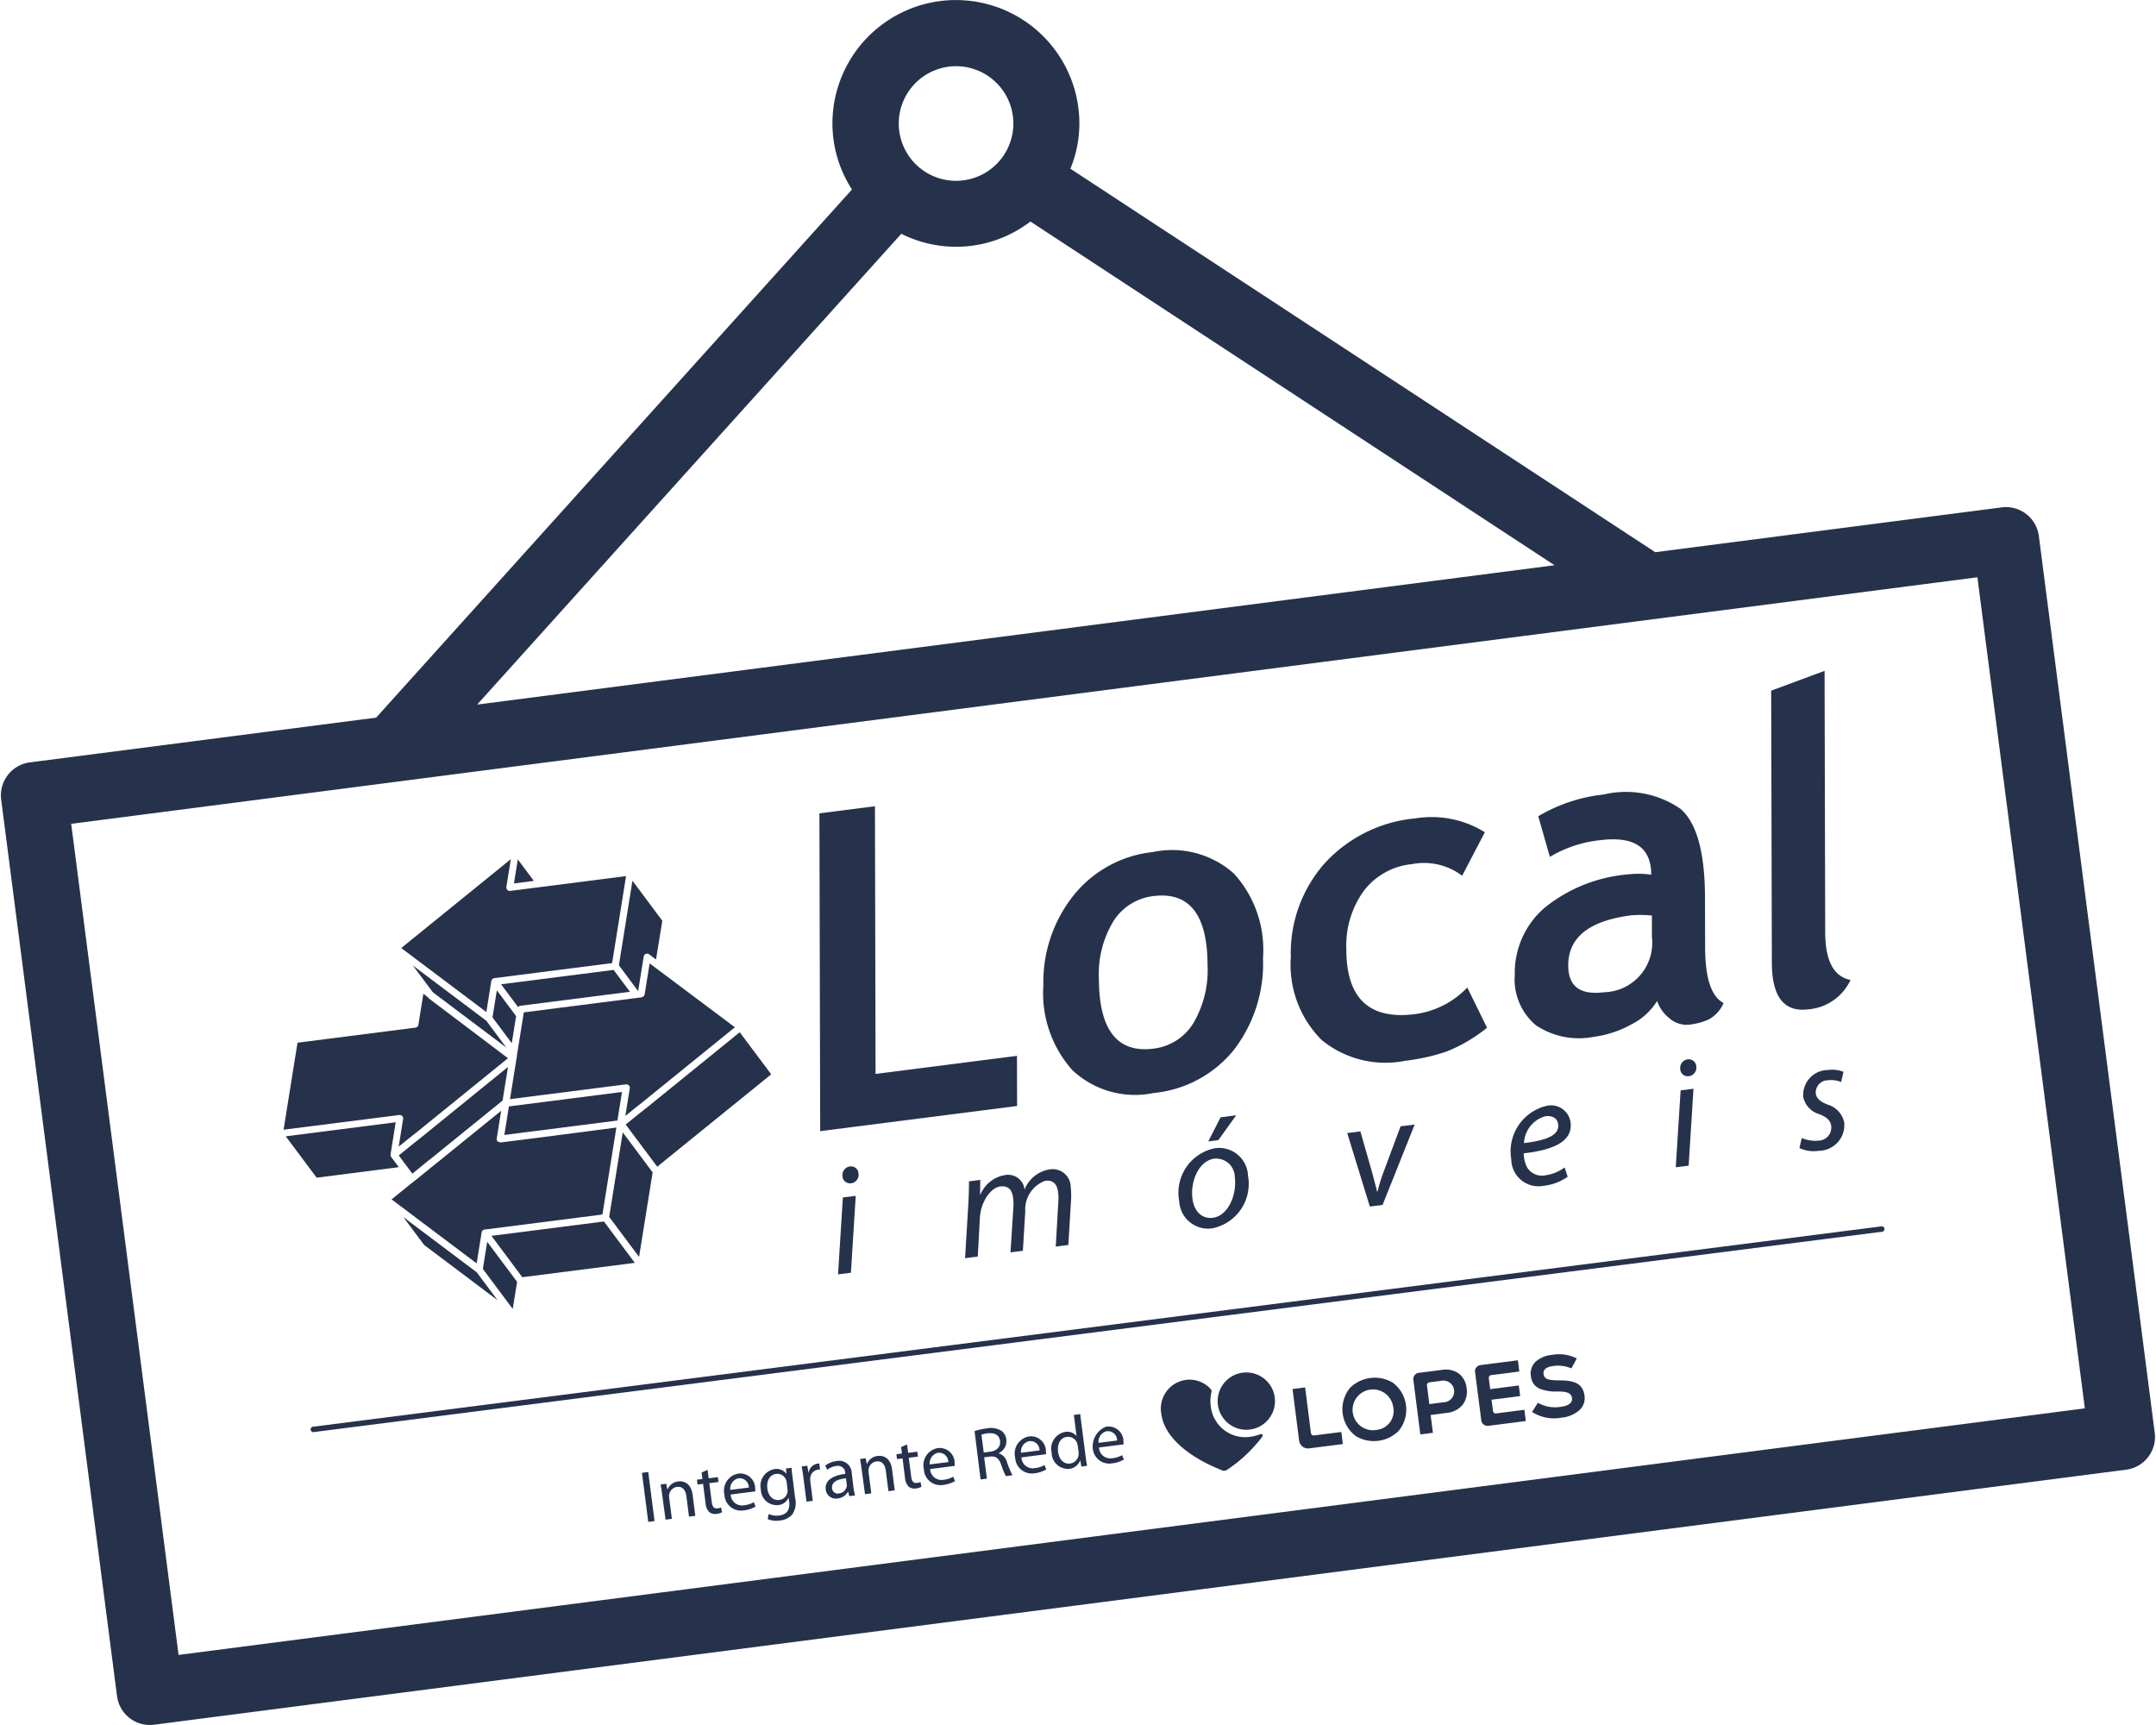 <svg xmlns="http://www.w3.org/2000/svg" width="120" height="96" viewBox="0 0 102.585 82.146">
  <g id="Grupo_13" data-name="Grupo 13" transform="translate(-253.786 -516.713)">
    <path id="Caminho_69" data-name="Caminho 69" d="M356.359,584.935l-5.519-42.7h0a1.578,1.578,0,0,0-1.769-1.36l-16.5,2.134-27.854-18.261a5.705,5.705,0,0,0,.427-2.152,5.88,5.88,0,1,0-11.761,0,5.8,5.8,0,0,0,.93,3.141l-22.661,25.15-16.5,2.132a1.584,1.584,0,0,0-1.36,1.766l5.519,42.7a1.577,1.577,0,0,0,.6,1.044,1.555,1.555,0,0,0,.962.328,1.7,1.7,0,0,0,.2-.011L355,586.7a1.574,1.574,0,0,0,1.359-1.764Zm-57.088-59.611A2.729,2.729,0,1,1,302,522.6,2.731,2.731,0,0,1,299.271,525.324Zm3.541,1.938,24.962,16.368-51.311,6.635,20.2-22.419A5.814,5.814,0,0,0,302.812,527.262Zm50.219,56.517-90.789,11.743-5.114-39.578,90.786-11.74Z" fill="#26324c"/>
    <g id="Grupo_12" data-name="Grupo 12">
      <g id="Grupo_4" data-name="Grupo 4">
        <g id="Grupo_3" data-name="Grupo 3">
          <g id="Grupo_2" data-name="Grupo 2">
            <path id="Caminho_1" data-name="Caminho 1" d="M320.056,582.547a1.679,1.679,0,0,0-2.023.259,1.6,1.6,0,0,0,.217,2.246c.025.021.051.041.077.06a1.678,1.678,0,0,0,2.024-.259,1.6,1.6,0,0,0-.222-2.25C320.105,582.584,320.081,582.565,320.056,582.547Zm-.74,2.257a.972.972,0,1,1,.766-1.141c0,.021.007.041.01.062a.9.9,0,0,1-.7,1.066c-.027.005-.053.009-.08.012Z" fill="#26324c"/>
            <path id="Caminho_2" data-name="Caminho 2" d="M327.968,582.447c-.412-.005-.682-.029-.717-.3-.028-.215.128-.341.476-.386a1.606,1.606,0,0,1,.85.116l.257-.475a1.883,1.883,0,0,0-1.183-.169,1.36,1.36,0,0,0-.769.318.771.771,0,0,0-.232.7.707.707,0,0,0,.428.6,2.137,2.137,0,0,0,.816.127c.381,0,.675.031.711.309.039.311-.316.394-.585.428a1.658,1.658,0,0,1-1.039-.2l-.277.435a1.915,1.915,0,0,0,1.4.273,1.5,1.5,0,0,0,.858-.359.776.776,0,0,0,.241-.679C329.12,582.51,328.571,582.451,327.968,582.447Z" fill="#26324c"/>
            <path id="Caminho_3" data-name="Caminho 3" d="M324.735,582.2l1.362-.174-.068-.535-1.784.228a.336.336,0,0,0-.2.118.285.285,0,0,0-.06.175h0l.3,2.34a.17.17,0,0,0,.011.042h0a.277.277,0,0,0,.1.155.325.325,0,0,0,.228.063l1.783-.228-.068-.535-1.362.174a.137.137,0,0,1-.134-.116l-.069-.538,1.363-.174-.065-.505-1.363.174-.065-.514A.137.137,0,0,1,324.735,582.2Z" fill="#26324c"/>
            <path id="Caminho_4" data-name="Caminho 4" d="M316.307,585.072a.136.136,0,0,1-.134-.116l-.277-2.173-.6.077.314,2.457a.426.426,0,0,0,.468.37h0l1.615-.206-.074-.576Z" fill="#26324c"/>
            <path id="Caminho_5" data-name="Caminho 5" d="M323.214,582.121a1.076,1.076,0,0,0-.795-.174l-1.1.14h-.01a.3.3,0,0,0-.259.335l.332,2.6.6-.077-.108-.849.77-.1a1.109,1.109,0,0,0,.756-.389,1.042,1.042,0,0,0,.187-.789A1,1,0,0,0,323.214,582.121Zm-1.515.568a.136.136,0,0,1,.1-.146l.545-.07a.518.518,0,1,1,.216,1.012c-.024,0-.049.005-.074.006l-.674.086Z" fill="#26324c"/>
          </g>
        </g>
      </g>
      <g id="Grupo_6" data-name="Grupo 6">
        <path id="Caminho_6" data-name="Caminho 6" d="M293.65,577.4l.23-3.662.613-.078-.23,3.662Zm.213-4.674a.412.412,0,0,1,.348-.465h.006a.358.358,0,0,1,.407.3c0,.012,0,.024,0,.036a.407.407,0,0,1-.34.465l-.021,0a.358.358,0,0,1-.4-.307Z" fill="#26324c"/>
        <path id="Caminho_7" data-name="Caminho 7" d="M299.7,576.628l.156-2.595c.023-.409.031-.762.03-1.063l.539-.069-.01.685.022,0a1.54,1.54,0,0,1,1.16-.914.785.785,0,0,1,.924.613.7.7,0,0,1,.012.078,1.545,1.545,0,0,1,1.213-.965.858.858,0,0,1,.976.724.9.9,0,0,1,.009.1,3.7,3.7,0,0,1,.018.613L304.619,576l-.6.077.121-2.11a2.4,2.4,0,0,0-.008-.472c-.048-.377-.22-.6-.618-.552a1.452,1.452,0,0,0-.947,1.458l-.113,1.876-.59.075L302,574.2a2.322,2.322,0,0,0-.012-.441c-.039-.3-.16-.6-.61-.546s-.929.718-.973,1.5l-.1,1.837Z" fill="#26324c"/>
        <path id="Caminho_8" data-name="Caminho 8" d="M313.176,572.706a2.16,2.16,0,0,1-1.693,2.5,1.375,1.375,0,0,1-1.569-1.149,1.346,1.346,0,0,1-.015-.142,2.16,2.16,0,0,1,1.69-2.52,1.375,1.375,0,0,1,1.571,1.146A1.545,1.545,0,0,1,313.176,572.706Zm-2.644,1.1c.074.584.445.964.97.9.721-.092,1.152-1.093,1.045-1.928a.891.891,0,0,0-.889-.893c-.025,0-.049,0-.073,0C310.816,571.987,310.419,572.991,310.532,573.81Zm2.081-3.982-.849,1.182-.48.061.587-1.148Z" fill="#26324c"/>
        <path id="Caminho_9" data-name="Caminho 9" d="M318.527,570.59l.572,2c.1.4.182.667.223.866l.022,0a7.972,7.972,0,0,1,.27-.884l.827-2.222.673-.086-1.531,3.829-.605.077L317.9,570.67Z" fill="#26324c"/>
        <path id="Caminho_10" data-name="Caminho 10" d="M328.4,572.751a2.469,2.469,0,0,1-1.144.432,1.3,1.3,0,0,1-1.519-1.03,1.36,1.36,0,0,1-.023-.229,2.23,2.23,0,0,1,1.657-2.544.938.938,0,0,1,1.144.668.913.913,0,0,1,.022.116c.12.938-.9,1.324-2.229,1.471a1.486,1.486,0,0,0,.16.67.819.819,0,0,0,.859.378,2.015,2.015,0,0,0,.928-.374Zm-1.058-2.883a1.389,1.389,0,0,0-1.023,1.28c.961-.115,1.7-.337,1.628-.891-.037-.3-.282-.429-.607-.388Z" fill="#26324c"/>
        <path id="Caminho_11" data-name="Caminho 11" d="M333.548,572.3l.231-3.662.612-.079-.229,3.663Zm.214-4.674a.41.41,0,0,1,.348-.465h.005a.36.36,0,0,1,.408.3.232.232,0,0,1,0,.037.407.407,0,0,1-.34.464l-.02,0a.359.359,0,0,1-.4-.309l0-.031Z" fill="#26324c"/>
        <path id="Caminho_12" data-name="Caminho 12" d="M339.549,570.907a1.647,1.647,0,0,0,.8.124.621.621,0,0,0,.606-.636l0-.035c-.036-.28-.183-.435-.578-.592a1.078,1.078,0,0,1-.759-.826,1.189,1.189,0,0,1,1.1-1.271l.048,0a1.494,1.494,0,0,1,.769.082l-.11.487a1.288,1.288,0,0,0-.641-.083.58.58,0,0,0-.569.59l0,.03c.033.259.223.4.564.537a1.132,1.132,0,0,1,.792.852,1.226,1.226,0,0,1-1.1,1.343,1.154,1.154,0,0,1-.117.006,1.582,1.582,0,0,1-.917-.131Z" fill="#26324c"/>
      </g>
      <path id="Caminho_70" data-name="Caminho 70" d="M272.364,571.8a.153.153,0,0,1-.026-.1v-.014l.245-1.53-5.237.669,1.472,1.97,3.913-.5-.362-.484Z" fill="#26324c"/>
      <path id="Caminho_71" data-name="Caminho 71" d="M273.714,570.945l-.128.1-.128.1-.73.592.379.507.113.152.114.152.042.056.089-.072.244-.2.243-.2.153-.124.128-.1.128-.1,3.313-2.686.257-1.6Z" fill="#26324c"/>
      <path id="Caminho_72" data-name="Caminho 72" d="M274.178,564.271a.129.129,0,0,1-.033-.033l-.027-.036-.218-.164-.236,1.474a.163.163,0,0,1-.142.138l-5.615.717-.664,4.143,5.515-.7h0a.164.164,0,0,1,.126.045l.011,0,0,.007a.164.164,0,0,1,.042.134l-.026.157-.036.228-.15.936.529-.428.129-.1.128-.1,4.419-3.583Z" fill="#26324c"/>
      <path id="Caminho_73" data-name="Caminho 73" d="M273.4,562.691l.954,1.276,3.5,2.634-.955-1.278Z" fill="#26324c"/>
      <path id="Caminho_74" data-name="Caminho 74" d="M279.162,558.662l-.764-1.023-.094.588-.089.556Z" fill="#26324c"/>
      <path id="Caminho_75" data-name="Caminho 75" d="M284.134,563.891l.26-1.626a.166.166,0,0,1,.1-.127.169.169,0,0,1,.161.022l.326.245.3-1.846-1.423-1.905-.513,3.2-.132.824.9,1.213Z" fill="#26324c"/>
      <path id="Caminho_76" data-name="Caminho 76" d="M278.519,564.609l5.22-.667-.778-1.041-5.36.684.813,1.089A.161.161,0,0,1,278.519,564.609Z" fill="#26324c"/>
      <path id="Caminho_77" data-name="Caminho 77" d="M277.4,563.872l-.207,1.289.918,1.229.207-1.289Z" fill="#26324c"/>
      <path id="Caminho_78" data-name="Caminho 78" d="M279.766,558.918l-.188.024-.189.024-1.07.136-.188.025-.093.011a.166.166,0,0,1-.184-.19l.212-1.321-5.219,4.232,4.053,3.049.236-1.477.005-.009.005-.02v-.009a.147.147,0,0,1,.029-.037.106.106,0,0,1,.016-.021.17.17,0,0,1,.086-.042h0l5.613-.717.664-4.143Z" fill="#26324c"/>
      <path id="Caminho_79" data-name="Caminho 79" d="M288.968,565.869l-4.474,3.628,0,0-.129.1-.128.1-.7.567v0l.393.526.114.152.114.152.88,1.179,5.43-4.4Z" fill="#26324c"/>
      <path id="Caminho_80" data-name="Caminho 80" d="M285.223,563l-.15-.112-.149-.112-.247-.186-.237,1.478a.159.159,0,0,1-.106.12h0c-.013.005-.022.016-.036.017l-.143.019h0l-.188.024h0l-5.282.675-.016.093h0l-.036.227h0l-.036.226h0l-.206,1.289v0l-.035.222v.006l0,.02-.028.171-.005.03v0h0l-.024.151-.012.074-.26,1.624h0l1.346-.172.189-.024.188-.024,3.8-.485a.166.166,0,0,1,.13.046l.009,0,0,.005a.161.161,0,0,1,.043.135l-.025.158-.037.227-.149.933.527-.428.128-.1.129-.1,4.432-3.595Z" fill="#26324c"/>
      <path id="Caminho_81" data-name="Caminho 81" d="M279.969,569.147l-.188.024-.189.024-1.42.181-.048.006-.14.018h-.009l-.008.047-.027.17-.009.058-.174,1.086.191-.024.311-.04.312-.04.085-.011.048-.006.14-.018.048-.006.14-.018.048-.006,4.063-.519.218-1.36Z" fill="#26324c"/>
      <path id="Caminho_82" data-name="Caminho 82" d="M272.943,574.669l.994,1.33,3.5,2.633-.994-1.33Z" fill="#26324c"/>
      <path id="Caminho_83" data-name="Caminho 83" d="M283.782,571.151l-.114-.152-.114-.152-.158-.211-.009.055h0l-.029.182-.027.17h0l-.027.17-.553,3.45,1.423,1.905.637-3.97.009-.056Z" fill="#26324c"/>
      <path id="Caminho_84" data-name="Caminho 84" d="M278.613,577.535l5.358-.684-1.471-1.97-5.358.684Z" fill="#26324c"/>
      <path id="Caminho_85" data-name="Caminho 85" d="M278.157,579.046l.207-1.292-1.423-1.905-.207,1.292Z" fill="#26324c"/>
      <path id="Caminho_86" data-name="Caminho 86" d="M279.308,570.9l-.049.006-.14.018-.048.006-.14.018-.048.006-.8.1-.224.029-.088.011-.1.013-.092.012c-.026,0-.046-.017-.07-.025s-.052-.006-.07-.025a.161.161,0,0,1-.044-.14l.211-1.321h0l-3.046,2.47-.129.1-.1.081-.245.2-.514.417-.128.1-.129.1-.928.753,4.052,3.048.237-1.477c0-.006.006-.01.007-.015a.161.161,0,0,1,0-.023c0-.011.014-.017.02-.027a.2.2,0,0,1,.015-.024l.01-.008a.143.143,0,0,1,.044-.023c.009,0,.015-.012.024-.014h.012l.006,0,5.615-.717.529-3.3.027-.17.028-.171.08-.5Z" fill="#26324c"/>
      <path id="Caminho_31" data-name="Caminho 31" d="M292.8,570.579l-.037-15.133,2.645-.338.029,12.747,6.735-.861.006,2.387Zm10.63-6.917a6.607,6.607,0,0,1,1.43-4.3,5.593,5.593,0,0,1,3.793-2.075,4.416,4.416,0,0,1,3.859,1.034,5.387,5.387,0,0,1,1.378,4.01,6.744,6.744,0,0,1-1.389,4.381,5.6,5.6,0,0,1-3.823,2.051,4.356,4.356,0,0,1-3.864-1.084,5.5,5.5,0,0,1-1.387-4.013Zm2.644-.337q.009,3.654,2.6,3.325a2.579,2.579,0,0,0,1.886-1.193,4.968,4.968,0,0,0,.688-2.793q-.01-3.608-2.591-3.277a2.6,2.6,0,0,0-1.89,1.193,4.849,4.849,0,0,0-.694,2.745Zm18.382-6.979-1.082,2.07a3.012,3.012,0,0,0-2.4-.551,3.278,3.278,0,0,0-2.282,1.27,4.448,4.448,0,0,0-.833,2.808q.008,3.48,3.274,3.063a4.192,4.192,0,0,0,2.486-1.267l.941,1.915a7.375,7.375,0,0,1-1.934,1.136,9.562,9.562,0,0,1-1.957.437,4.792,4.792,0,0,1-3.984-.987,5.073,5.073,0,0,1-1.471-3.96,6.459,6.459,0,0,1,1.587-4.428,6.675,6.675,0,0,1,4.348-2.167,4.792,4.792,0,0,1,3.306.66Zm8.2,8.038a3.01,3.01,0,0,1-1.2,1.1,4.987,4.987,0,0,1-1.794.6,3.677,3.677,0,0,1-2.768-.543,2.842,2.842,0,0,1-1.013-2.406,4.088,4.088,0,0,1,1.413-3.188,7.293,7.293,0,0,1,4.03-1.6,4.094,4.094,0,0,1,1.055.02q0-1.952-2.434-1.643a5.817,5.817,0,0,0-2.393.795l-.553-1.936a7.735,7.735,0,0,1,3.119-1.036,4.589,4.589,0,0,1,3.653.682q1.161,1,1.169,4.217l.006,2.366q0,2.211.881,2.667a1.651,1.651,0,0,1-.7.777,3.069,3.069,0,0,1-.885.246,1.241,1.241,0,0,1-.987-.29,1.78,1.78,0,0,1-.591-.821Zm-.254-4.073a5.3,5.3,0,0,0-.975-.009q-3.009.386-3,2.391,0,1.487,1.7,1.271a2.35,2.35,0,0,0,2.3-2.4q0-.108-.015-.216l0-1.033Zm5.689-10.708,2.544-.943.03,12.436q0,2.046,1.206,2.283a2.432,2.432,0,0,1-2.01,1.4c-1.152.147-1.734-.593-1.737-2.219l-.032-12.954Z" fill="#26324c"/>
      <path id="Caminho_32" data-name="Caminho 32" d="M343.4,575.366l-74.69,9.54a.132.132,0,1,1-.091-.248.129.129,0,0,1,.058-.007l74.69-9.541a.132.132,0,0,1,.033.256Z" fill="#26324c"/>
      <g id="Grupo_7" data-name="Grupo 7">
        <path id="Caminho_33" data-name="Caminho 33" d="M284.611,586.811l.3,2.336-.3.039-.3-2.336Z" fill="#26324c"/>
        <path id="Caminho_34" data-name="Caminho 34" d="M285.27,587.858c-.023-.177-.044-.315-.072-.453l.27-.034.053.271h.007a.628.628,0,0,1,.515-.383c.232-.029.607.064.681.639l.128,1-.3.039-.124-.967c-.034-.27-.164-.486-.451-.449a.444.444,0,0,0-.37.364.47.47,0,0,0,0,.145l.129,1.012-.3.039Z" fill="#26324c"/>
        <path id="Caminho_35" data-name="Caminho 35" d="M287.439,586.711l.051.4.437-.056.03.232-.437.056.115.9c.027.208.1.32.271.3a.578.578,0,0,0,.174-.043l.044.23a.823.823,0,0,1-.265.076.439.439,0,0,1-.344-.089.664.664,0,0,1-.175-.425l-.117-.917-.262.033-.03-.232.263-.034-.04-.308Z" fill="#26324c"/>
        <path id="Caminho_36" data-name="Caminho 36" d="M288.538,587.884a.539.539,0,0,0,.558.52.529.529,0,0,0,.088-.011,1.16,1.16,0,0,0,.454-.143l.083.208a1.368,1.368,0,0,1-.548.179.789.789,0,0,1-.92-.63.814.814,0,0,1-.013-.109.826.826,0,0,1,.607-1l.067-.013a.713.713,0,0,1,.786.633c0,.023,0,.046,0,.069a.8.8,0,0,1,.008.147Zm.863-.332a.439.439,0,0,0-.434-.444.4.4,0,0,0-.049,0,.507.507,0,0,0-.4.555Z" fill="#26324c"/>
        <path id="Caminho_37" data-name="Caminho 37" d="M291.605,588.042a.991.991,0,0,1-.141.8.93.93,0,0,1-.588.28,1.077,1.077,0,0,1-.575-.068l.046-.245a.917.917,0,0,0,.509.072c.312-.039.52-.231.466-.659l-.024-.183h-.006a.6.6,0,0,1-.5.349.757.757,0,0,1-.816-.692l0-.039a.808.808,0,0,1,.6-.974l.047-.01a.564.564,0,0,1,.561.221h.007l-.021-.251.27-.034c0,.119.019.255.045.46Zm-.4-.734a.467.467,0,0,0-.035-.133.44.44,0,0,0-.468-.273c-.291.037-.468.31-.418.7.042.328.247.582.573.54a.441.441,0,0,0,.382-.369.487.487,0,0,0,0-.166Z" fill="#26324c"/>
        <path id="Caminho_38" data-name="Caminho 38" d="M292,587.069c-.026-.2-.051-.367-.081-.522l.267-.034.055.326.011,0a.51.51,0,0,1,.42-.427.3.3,0,0,1,.085,0l.036.283c-.036,0-.072,0-.108.007a.432.432,0,0,0-.36.441,1.042,1.042,0,0,0,.008.147l.114.894-.3.039Z" fill="#26324c"/>
        <path id="Caminho_39" data-name="Caminho 39" d="M294.384,587.526a2.834,2.834,0,0,0,.076.4l-.274.035-.055-.207h-.01a.625.625,0,0,1-.482.315.481.481,0,0,1-.568-.375c0-.014-.005-.027-.007-.041-.051-.405.281-.673.93-.753l0-.035a.347.347,0,0,0-.346-.349.351.351,0,0,0-.085.01.812.812,0,0,0-.424.181l-.1-.2a1.1,1.1,0,0,1,.536-.217.6.6,0,0,1,.729.6Zm-.356-.416c-.333.036-.7.143-.663.469a.27.27,0,0,0,.279.26.313.313,0,0,0,.043-.005.428.428,0,0,0,.377-.334.322.322,0,0,0,0-.1Z" fill="#26324c"/>
        <path id="Caminho_40" data-name="Caminho 40" d="M294.769,586.644c-.023-.176-.043-.314-.072-.452l.27-.035.052.272h.008a.623.623,0,0,1,.514-.383c.232-.03.608.063.682.639l.127,1-.3.039-.124-.967c-.034-.27-.164-.486-.452-.449a.444.444,0,0,0-.369.364.471.471,0,0,0,0,.145l.129,1.011-.3.039Z" fill="#26324c"/>
        <path id="Caminho_41" data-name="Caminho 41" d="M296.938,585.5l.051.4.437-.056.029.233-.436.055.115.9c.027.209.1.321.271.3a.577.577,0,0,0,.174-.044l.044.231a.848.848,0,0,1-.265.076.441.441,0,0,1-.345-.089.665.665,0,0,1-.174-.425l-.117-.918-.262.034-.03-.232.262-.034-.039-.309Z" fill="#26324c"/>
        <path id="Caminho_42" data-name="Caminho 42" d="M298.038,586.671a.538.538,0,0,0,.558.519.527.527,0,0,0,.088-.01,1.177,1.177,0,0,0,.454-.143l.082.208a1.4,1.4,0,0,1-.548.179.788.788,0,0,1-.92-.63.672.672,0,0,1-.012-.11.824.824,0,0,1,.606-1c.023-.005.045-.01.067-.013a.714.714,0,0,1,.787.632c0,.023,0,.046,0,.069a.808.808,0,0,1,.008.147Zm.863-.332a.439.439,0,0,0-.434-.445l-.049,0a.507.507,0,0,0-.4.555Z" fill="#26324c"/>
        <path id="Caminho_43" data-name="Caminho 43" d="M300.152,584.861a3.208,3.208,0,0,1,.572-.126.971.971,0,0,1,.7.11.594.594,0,0,1,.241.42.621.621,0,0,1-.366.646l0,.01a.6.6,0,0,1,.4.428,4.288,4.288,0,0,0,.259.618l-.312.04a2.98,2.98,0,0,1-.224-.538c-.11-.314-.253-.418-.529-.394l-.284.037.13,1.015-.3.038Zm.437,1.023.309-.04c.323-.041.5-.244.468-.511-.039-.3-.274-.4-.593-.364a1.342,1.342,0,0,0-.294.065Z" fill="#26324c"/>
        <path id="Caminho_44" data-name="Caminho 44" d="M302.384,586.116a.539.539,0,0,0,.558.519.646.646,0,0,0,.088-.01,1.152,1.152,0,0,0,.453-.144l.083.208a1.376,1.376,0,0,1-.547.18.79.79,0,0,1-.92-.632.8.8,0,0,1-.013-.108.825.825,0,0,1,.607-1c.023-.006.045-.01.068-.014a.714.714,0,0,1,.786.634c0,.023,0,.045,0,.068a.9.9,0,0,1,.009.147Zm.863-.333a.439.439,0,0,0-.434-.444l-.049,0a.508.508,0,0,0-.4.556Z" fill="#26324c"/>
        <path id="Caminho_45" data-name="Caminho 45" d="M305.183,584.056l.26,2.029c.019.148.044.318.069.431l-.274.035-.051-.29h-.007a.619.619,0,0,1-.526.4.773.773,0,0,1-.828-.715l0-.045a.808.808,0,0,1,.582-.985.519.519,0,0,1,.054-.012.562.562,0,0,1,.539.189h.007l-.127-1Zm-.117,1.506a.587.587,0,0,0-.031-.13.452.452,0,0,0-.484-.293c-.315.04-.467.341-.421.708.044.343.25.6.576.561a.466.466,0,0,0,.4-.422.494.494,0,0,0,0-.133Z" fill="#26324c"/>
        <path id="Caminho_46" data-name="Caminho 46" d="M306.078,585.644a.539.539,0,0,0,.558.519.521.521,0,0,0,.088-.01,1.177,1.177,0,0,0,.454-.143l.083.207a1.385,1.385,0,0,1-.548.18.788.788,0,0,1-.92-.63,1.017,1.017,0,0,1,.594-1.106c.022-.005.045-.01.067-.013a.713.713,0,0,1,.787.632c0,.023,0,.046,0,.069a.8.8,0,0,1,.008.147Zm.863-.332a.439.439,0,0,0-.434-.445.4.4,0,0,0-.049,0,.507.507,0,0,0-.4.555Z" fill="#26324c"/>
      </g>
      <path id="União_1" data-name="União 1" d="M311.931,586.725l-.019-.008c-1.321-.514-2.71-1.457-2.865-2.669a1.378,1.378,0,0,1,1.167-1.622,1.353,1.353,0,0,1,1.151.4l.01.01c.094.1.067.129.05.211l0,.012a1.7,1.7,0,0,0-.025.6,1.649,1.649,0,0,0,1.945,1.466,2.087,2.087,0,0,0,.375-.1l.009,0a.279.279,0,0,1,.059-.021.072.072,0,0,1,.085.061.1.1,0,0,1-.024.074l-.007.009a6.908,6.908,0,0,1-1.634,1.54l-.024.017a.306.306,0,0,1-.251.034Zm-.19-3.117a1.365,1.365,0,1,1,1.527,1.181,1.386,1.386,0,0,1-.175.011A1.366,1.366,0,0,1,311.741,583.609Z" fill="#26324c"/>
    </g>
  </g>
</svg>
